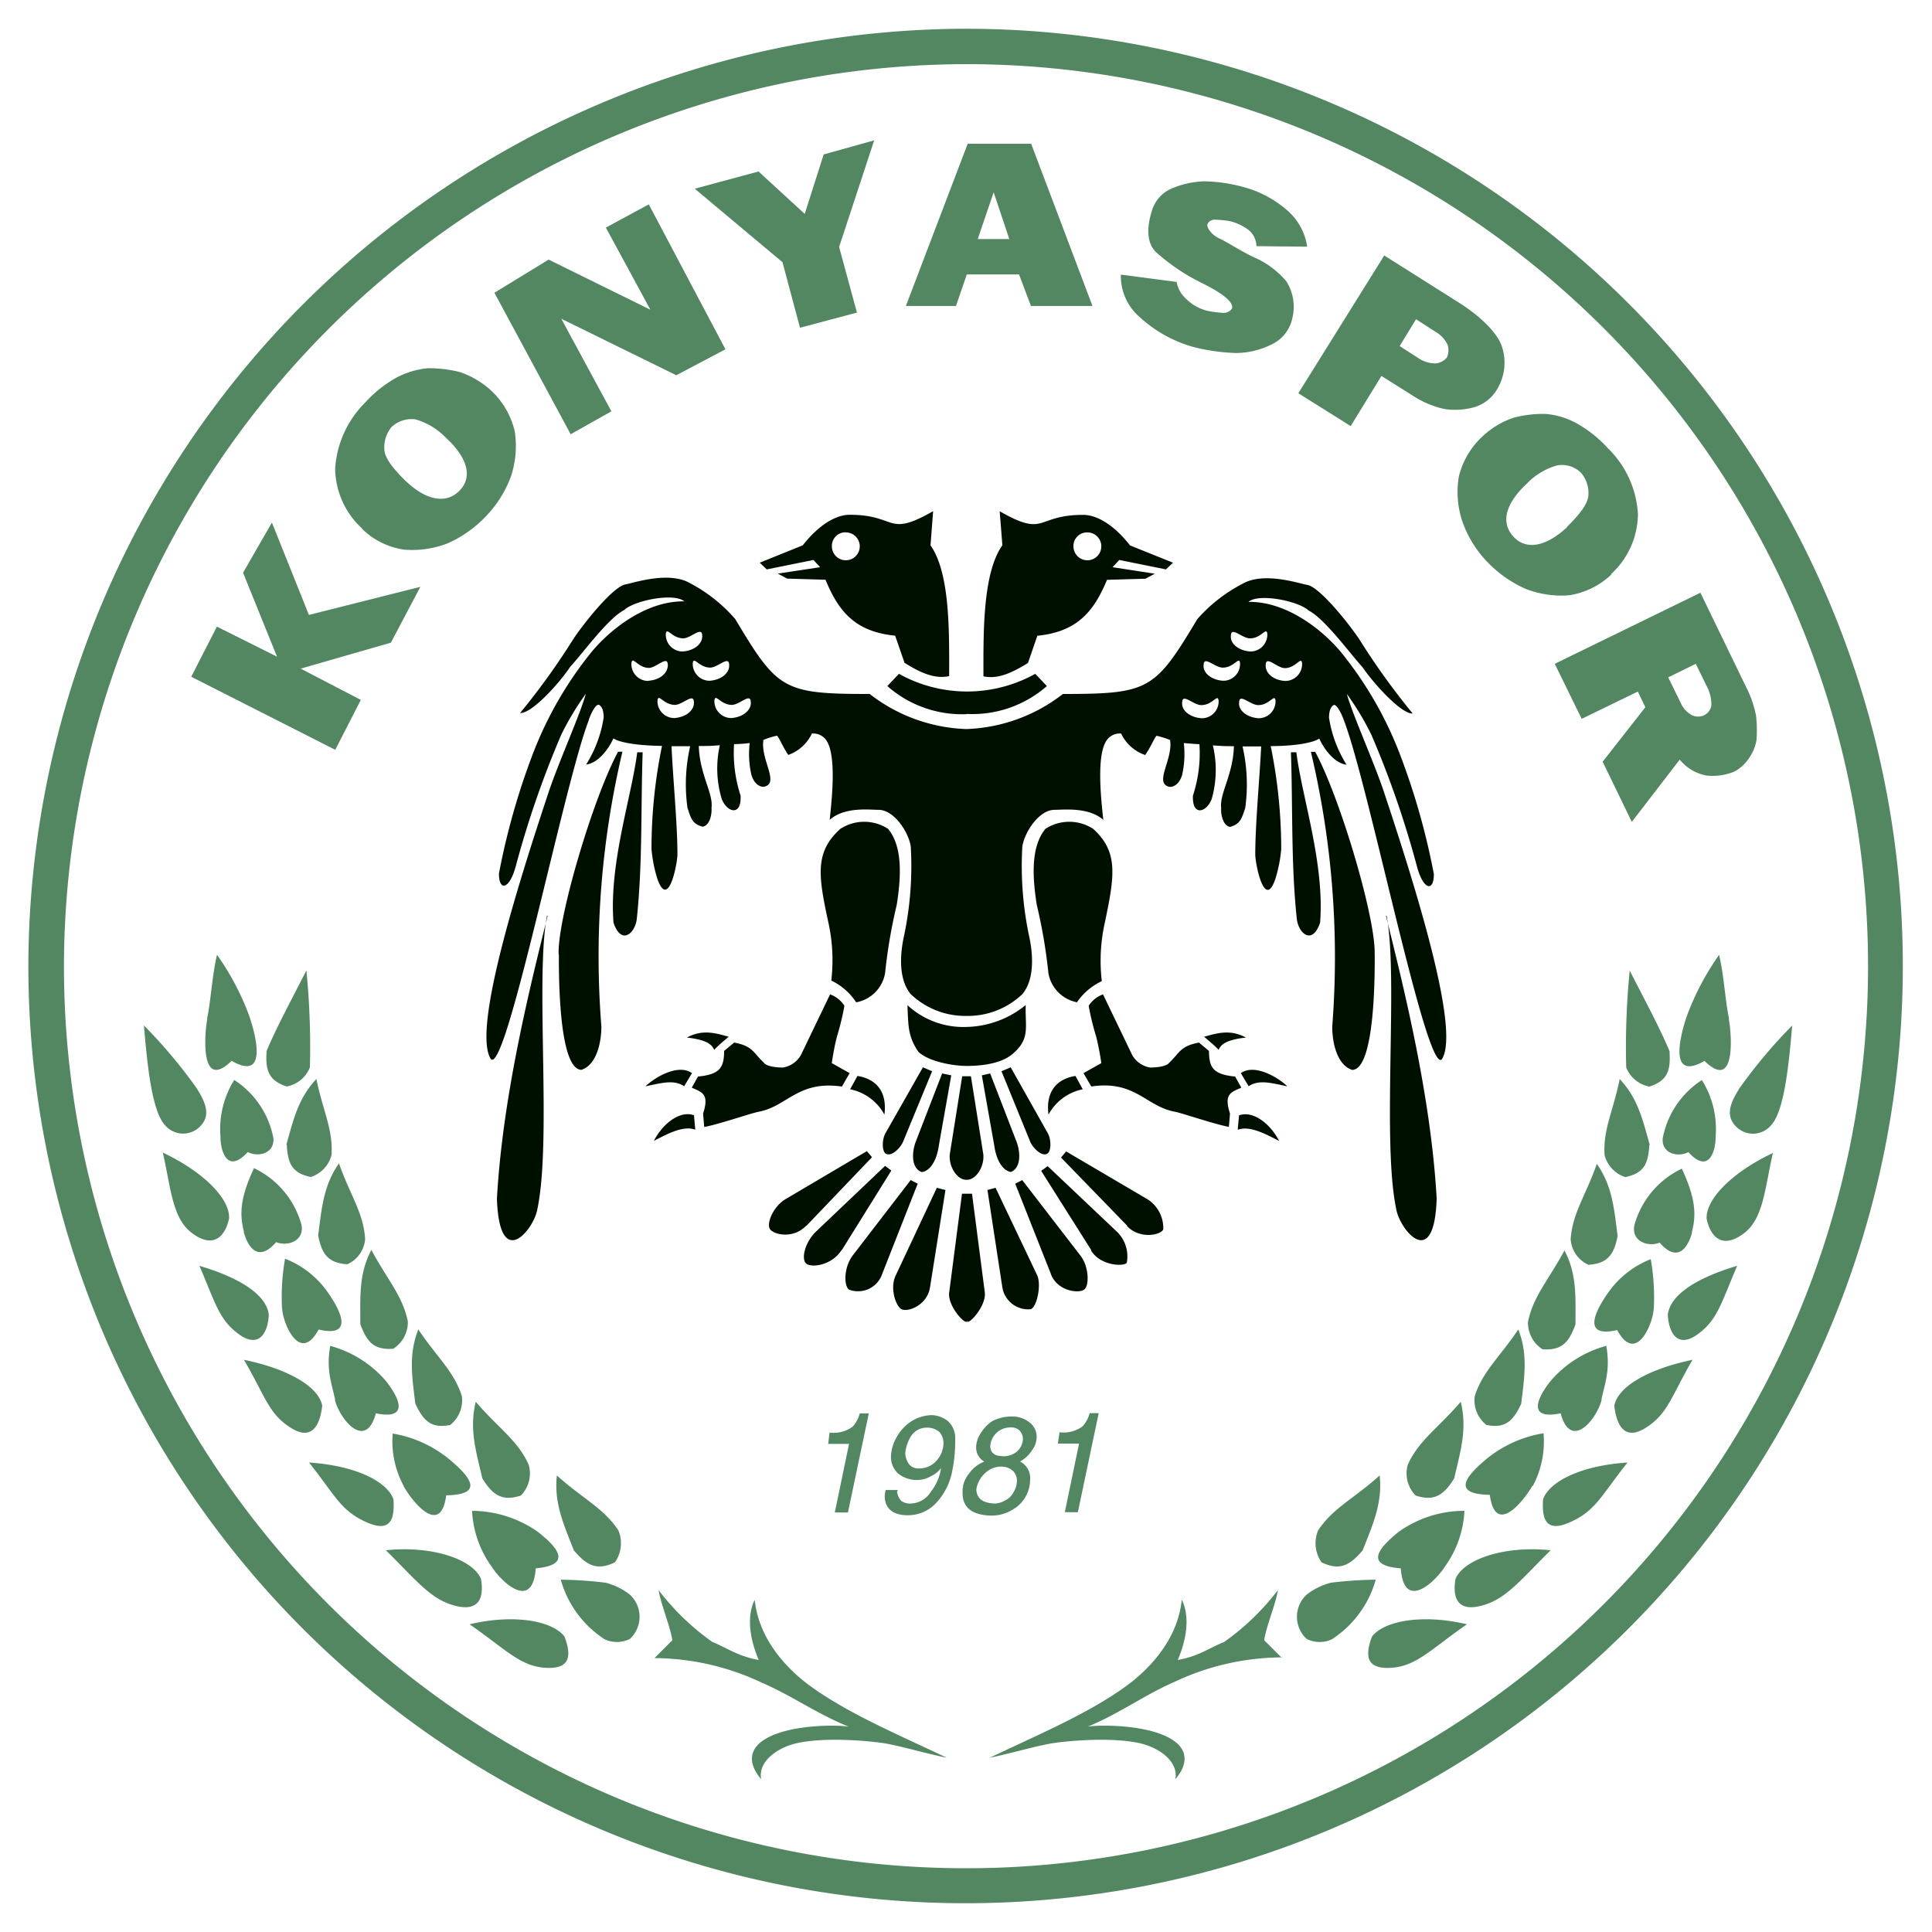 <svg xmlns="http://www.w3.org/2000/svg" viewBox="0 0 192.76 192.76"><rect x="0" y="0" width="192.76" height="192.76" fill="#333333" stroke="none"/><title>Ресурс 1</title><polygon points="0 0 192.76 0 192.76 192.76 0 192.76 0 0 0 0" fill="#fff" fill-rule="evenodd"/><path d="M96.38,2.87A93.51,93.51,0,1,1,2.83,96.38,93.71,93.71,0,0,1,96.38,2.87Z" fill="#528762" fill-rule="evenodd"/><path d="M96.38,6.4a90,90,0,1,1-90,90,90.17,90.17,0,0,1,90-90Z" fill="#fff" fill-rule="evenodd"/><path d="M65.3,165.43l1.78-1.78c-.22-1.45-1.13-3.53-1.37-5a24.57,24.57,0,0,0,5.36,5.17c1.59.65,2.56,1.43,4.63,1.8-1.27-3-.92-5-.4-6,.38,3.58,2.67,6.33,5,8.19,3.88,3,9.4,5.28,14.17,7.57-2.4-.51-4.82-1.24-6.44-1.48-2.5-.35-7.08-.59-9.37.27-1.59.59-3,1.81-2.72,3.34-1.24-1.45-1.1-2.64-.3-3.45,2.07-2.07,8-2,9.05-1.78C81.51,171,79,169.17,76,167.88a25.4,25.4,0,0,0-10.75-2.45Zm-18.45-3.37c4.55-1.08,8.35-.3,9.48,1.24.67,1.81.65,3.26-1.91,3.1s-4-1.88-7.57-4.34Zm13.41,1.45a10.41,10.41,0,0,1-4.31-5.9,40.06,40.06,0,0,1,4.47.3,6.52,6.52,0,0,1,2.42,1.19,3,3,0,0,1,0,4.42,2.9,2.9,0,0,1-2.59,0Zm-3-8.81c-1-2.56-2-4.71-1.7-7.49,2.53,2.29,4.69,3.26,6.14,5.49a3.31,3.31,0,0,1-.35,3.18c-1.8.86-2.8.32-4.09-1.19Zm-8.16,1.67a10.33,10.33,0,0,1-2-5.63,11.53,11.53,0,0,1,6.57,2.1c1.91,1.51,3.53,3.29-.22,3.64-.3,4.23-3.31,1.48-4.36-.11Zm-10.59-1.7c4.66-.48,8.67.92,9.48,2.86.32,1.89-.19,3.31-2.61,2.67s-3.8-2.48-6.87-5.52Zm-7.68-8.75c4.66.3,7.84,1.91,8.43,3.69.11,1.89-.22,3.39-2.75,2.24s-3-2.56-5.68-5.93Zm9.45,2.34a9.37,9.37,0,0,1-1.1-5.23A12,12,0,0,1,45,145.74c1.86,1.59,3.39,3.39-.48,3.45-.54,4.12-3.31.75-4.26-.92Zm7.84-.78c-.62-2.67-1.32-4.9-.65-7.62,2.21,2.59,4.2,3.85,5.28,6.28a3.14,3.14,0,0,1-.78,3.07c-1.86.62-2.83-.05-3.85-1.72Zm-6.68-7.41c-.32-2.67-.7-4.93.3-7.43,1.83,2.75,3.56,4.18,4.34,6.65a3.14,3.14,0,0,1-1.16,2.88c-1.89.38-2.67-.4-3.47-2.1Zm-8-.4c-.35-1.67-.92-3-.49-5.39a11.13,11.13,0,0,1,5.55,3.5c1.43,1.8,2.29,3.91-1,3.23-1,3.74-3.58.65-4.09-1.35Zm-9.1-4c4.53.94,7.46,2.72,7.81,4.58-.22,1.91-1,3.58-3.18,2.18s-2.48-3.07-4.63-6.76Zm-4.52-9.4c4.47,1.32,6.81,3.07,7,4.93-.11,1.91-1.05,3.34-3,1.91s-2.29-3-3.93-6.84Zm8.32,4.31a22.17,22.17,0,0,1,.3-5,9.38,9.38,0,0,1,4,3c1.1,1.46,3.34,5-.65,4.07-1.91,3.55-3.64-.81-3.64-2.16Zm7.81,1.51c0-2.69-.16-5,1.1-7.38,1.62,3,3.1,4.55,3.64,7.11a3.14,3.14,0,0,1-1.46,2.75c-1.94.14-2.64-.7-3.29-2.48Zm-4.2-8.86c.35-2.67.51-4.93,2.07-7.16,1.1,3.15,2.45,4.93,2.61,7.54a3,3,0,0,1-1.78,2.53c-1.94-.13-2.56-1.05-2.91-2.91Zm-7.41-.35c-.51-1.91-.27-3.58,1-6.33a8.83,8.83,0,0,1,4.74,5.66c.3,1.62-1.4,2.18-2.53,1.72-1.86,2.15-2.86.35-3.23-1ZM16.25,115c4.23,2,6.76,4.74,6.6,6.6-.46,2-1.7,2.91-3.69,1.43s-2.1-4.5-2.91-8ZM22,113.41a9.21,9.21,0,0,1,1.37-5.66,8.89,8.89,0,0,1,3.91,5.82c.11,1.54-1.54,1.91-2.56,1.37-2.13,2.34-2.75-.32-2.72-1.54Zm6.57.81c.7-2.5,1.19-4.66,3-6.57.62,3.12,1.67,5,1.51,7.57a3.12,3.12,0,0,1-2.07,2.21c-1.86-.38-2.29-1.32-2.4-3.21Zm-2-9.29c1-2.4,2.42-5,4-8.11a78,78,0,0,1,.35,9.67,3.08,3.08,0,0,1-2.32,1.91c-1.8-.59-2.13-1.62-2-3.47Zm-12.2-2.61a50.93,50.93,0,0,1,5.25,6.25c.7,1.13,1.51,2.56.43,3.72a2.36,2.36,0,0,1-3.56,0c-1.37-1.43-1.8-6.22-2.13-9.94Zm6.28-.65c.4-1.83.48-4.15,1-6.41a26.1,26.1,0,0,1,3.18,6c.3.83,2.34,6.92-1.72,4.58-3.37,3.29-2.61-3.39-2.42-4.2Zm107.26,63.76-1.78-1.78c.22-1.45,1.13-3.53,1.37-5a24.57,24.57,0,0,1-5.36,5.17c-1.59.65-2.56,1.43-4.63,1.8,1.27-3,.92-5,.4-6-.38,3.58-2.67,6.33-5,8.19-3.88,3-9.4,5.28-14.17,7.57,2.4-.51,4.82-1.24,6.44-1.48,2.5-.35,7.08-.59,9.37.27,1.59.59,3,1.81,2.72,3.34,1.24-1.45,1.1-2.64.3-3.45-2.07-2.07-8-2-9.05-1.78,3.18-1.32,5.68-3.18,8.65-4.47a25.39,25.39,0,0,1,10.75-2.45Zm18.45-3.37c-4.55-1.08-8.35-.3-9.48,1.24-.67,1.81-.65,3.26,1.91,3.1s4-1.88,7.57-4.34Zm-13.41,1.45a10.42,10.42,0,0,0,4.31-5.9,40.1,40.1,0,0,0-4.47.3,6.53,6.53,0,0,0-2.42,1.19,3,3,0,0,0,0,4.42,2.9,2.9,0,0,0,2.59,0Zm3-8.81c1-2.56,2-4.71,1.7-7.49-2.53,2.29-4.69,3.26-6.14,5.49a3.31,3.31,0,0,0,.35,3.18c1.81.86,2.8.32,4.09-1.19Zm8.16,1.67a10.32,10.32,0,0,0,2-5.63,11.27,11.27,0,0,0-6.57,2.1c-1.91,1.56-3.53,3.34.22,3.64.3,4.23,3.31,1.48,4.36-.11Zm10.59-1.7c-4.66-.48-8.67.92-9.48,2.86-.32,1.89.19,3.31,2.61,2.67s3.8-2.48,6.87-5.52Zm7.68-8.75c-4.66.3-7.84,1.91-8.43,3.69-.11,1.89.22,3.39,2.75,2.24s3-2.56,5.68-5.93Zm-9.45,2.34A9.37,9.37,0,0,0,154,143a12,12,0,0,0-5.84,2.69c-1.86,1.59-3.39,3.39.48,3.45.54,4.12,3.31.75,4.26-.92Zm-7.84-.78c.62-2.67,1.32-4.9.65-7.62-2.21,2.59-4.2,3.85-5.28,6.28a3.14,3.14,0,0,0,.78,3.07c1.86.62,2.83-.05,3.85-1.72Zm6.68-7.41c.32-2.67.7-4.93-.29-7.43-1.83,2.75-3.56,4.18-4.34,6.65a3.14,3.14,0,0,0,1.16,2.88c1.89.38,2.67-.4,3.47-2.1Zm8-.4c.35-1.67.92-3,.49-5.39a11.12,11.12,0,0,0-5.55,3.5c-1.43,1.8-2.29,3.91,1,3.23,1,3.74,3.58.65,4.09-1.35Zm9.1-4c-4.52.94-7.46,2.72-7.81,4.58.22,1.91,1,3.58,3.18,2.18s2.48-3.07,4.63-6.76Zm4.53-9.4c-4.47,1.32-6.81,3.07-7,4.93.11,1.91,1.05,3.34,3,1.91s2.29-3,3.93-6.84ZM165,130.63a22.21,22.21,0,0,0-.3-5,9.39,9.39,0,0,0-4,3c-1.1,1.46-3.34,5,.65,4.07,1.91,3.55,3.64-.81,3.64-2.16Zm-7.81,1.51c0-2.69.16-5-1.1-7.38-1.62,3-3.1,4.55-3.64,7.11a3.14,3.14,0,0,0,1.45,2.75c1.94.14,2.64-.7,3.29-2.48Zm4.2-8.86c-.35-2.67-.51-4.93-2.07-7.16-1.1,3.15-2.45,4.93-2.61,7.54a3,3,0,0,0,1.78,2.53c1.94-.13,2.56-1.05,2.91-2.91Zm7.41-.35c.51-1.91.27-3.58-1-6.33a8.83,8.83,0,0,0-4.74,5.66c-.3,1.62,1.4,2.18,2.53,1.72,1.86,2.15,2.86.35,3.23-1Zm8.08-7.89c-4.23,2-6.76,4.74-6.6,6.6.46,2,1.7,2.91,3.69,1.43s2.1-4.5,2.91-8Zm-5.71-1.62a9.21,9.21,0,0,0-1.37-5.66,8.89,8.89,0,0,0-3.91,5.82c-.11,1.54,1.54,1.91,2.56,1.37,2.13,2.34,2.75-.32,2.72-1.54Zm-6.57.81c-.7-2.5-1.19-4.66-3-6.57-.62,3.12-1.67,5-1.51,7.57a3.12,3.12,0,0,0,2.07,2.21c1.86-.38,2.29-1.32,2.4-3.21Zm2-9.29c-1-2.4-2.42-5-4-8.11a78,78,0,0,0-.35,9.67,3.08,3.08,0,0,0,2.32,1.91c1.81-.59,2.13-1.62,2-3.47Zm12.2-2.61a50.88,50.88,0,0,0-5.25,6.25c-.7,1.13-1.51,2.56-.43,3.72a2.36,2.36,0,0,0,3.56,0c1.37-1.43,1.8-6.22,2.13-9.94Zm-6.28-.65c-.4-1.83-.48-4.15-1-6.41a26.15,26.15,0,0,0-3.18,6c-.3.83-2.34,6.92,1.72,4.58,3.37,3.29,2.61-3.39,2.42-4.2Z" fill="#528762" fill-rule="evenodd"/><path d="M96.44,106.35c-1.37,0-3.82-.44-4.82-1.42-1-1.5-1-2.42-1.08-4.64a8.23,8.23,0,0,0,5.9,2.17,9.62,9.62,0,0,0,5.9-2.19c-.08,2.22.49,3.36-1.32,4.89-1.16,1-3.21,1.19-4.58,1.19Zm-26.18,6.08-.11-1.33c.62-1.92-.05-2.11-1.13-2.58l.62-1.11c2.26-.22,2.59-.95,2.61-2.56l1-.83c1.89.36,1.89,1,3,2.05.27.33,1.21.44,1.86.44a2.52,2.52,0,0,0,1.8-1.25l2.91-6.05a2.85,2.85,0,0,1,1.43,1.14,26.39,26.39,0,0,1-.75,3.08,26.41,26.41,0,0,0-.51,2.64l1.78,1L84,108.41c-4.34-.64-5.44,1.94-8.24,2.5-.7.11-3.88,1.22-5.47,1.53ZM107.45,100a6.16,6.16,0,0,1,2.48-2.11,17.41,17.41,0,0,1,.3-5.83c1-4.75,1.35-7.08-1.16-9.36a4.36,4.36,0,0,0-4.77,0c-1.43,1.75-1.32,4.64-.86,7.58a52,52,0,0,1,1.16,6.8,3.58,3.58,0,0,0,2.86,2.92Zm-22,0a3.58,3.58,0,0,0,2.86-2.92,51.82,51.82,0,0,1,1.16-6.8c.46-2.94.57-5.83-.86-7.58a4.36,4.36,0,0,0-4.77,0C81.3,85,81.62,87.3,82.64,92a17.38,17.38,0,0,1,.3,5.83A6.17,6.17,0,0,1,85.42,100Zm11-28.77a11.27,11.27,0,0,0,8-2.78l-1.16-1.22a14,14,0,0,1-13.6,0l-1.16,1.22a11.26,11.26,0,0,0,7.95,2.8Zm-6.17-5.08c1.59,1,3,1.61,4.42,1.31,0-4.19.13-10.22-1.86-13.05L93.1,51c-4.66,2.67-3.56.36-8.32.36-1.51,0-3.21,1.17-4.69,3.05L75.8,56.14l.7.67,4.66-.94.67.72-4.23.64.94.5,3.82.11c1.29,3.11,2.91,5.19,6.95,5.58l.94,2.72Zm12.28,0,.94-2.72c4-.39,5.66-2.47,6.95-5.58l3.83-.11.94-.5L111,56.59l.67-.72,4.66.94.7-.67-4.28-1.72c-1.48-1.89-3.18-3.05-4.69-3.05-4.77,0-3.66,2.3-8.32-.36l.27,3.39c-2,2.83-1.89,8.89-1.89,13.08,1.45.31,2.86-.36,4.44-1.33Zm-6.11,35.21A7.88,7.88,0,0,0,102,99.19c1.21-1.44,1.1-3.89.67-5.83a33.69,33.69,0,0,1-.67-8.89c.21-1.44,1.67-3.67,3.2-3.67.86,0,3.39-.31,4.88,1-.22-2.05-.73-6.55.38-8a1.58,1.58,0,0,1,1.4-.61,4.11,4.11,0,0,0,2.4,2.14c.56-.81.92-1.72,1.13-1.92a8.33,8.33,0,0,1,1.35.42c.32,1.94-1.64,4.3-.08,4.67.27.06,1-.14,1.29-1.22a9.35,9.35,0,0,0,.16-3.14c.16,0,.83.08,1.56.11a13.65,13.65,0,0,1-.65,5.14c-.08,2.11,1.37,1.67,1.88.31a10.59,10.59,0,0,0,.11-5.33c.89.06,1.08.08,2.1.08-.08,2.86-1.45,4.72-1.27,6.16-.05.69.19,1.78.89,1.89,1-.28,1.16-.81,1.51-1.89a17,17,0,0,0-.27-6.14l1.86,0c-.14,3-.59,7.75-.59,10.77,0,.94.92,5.61,2,2.47a13.82,13.82,0,0,0,.59-3,51,51,0,0,0-1.05-10.27c2.42,0,4.23-.33,4.85-.75.51,1.14,1.56,2.47,2.72,2.61a12.32,12.32,0,0,1-1.75-4.69c0-1.17.51-1.28.51-1.28.3,0,.78.94,1,1.61,2.48,6.47,8.24,35.43,9.75,33.74,1.86-2.89-2.64-17.22-5.79-26.69-1-3-3.15-7.75-3.69-9.75a27.76,27.76,0,0,1,2.45,4.08,96.1,96.1,0,0,1,4.53,13.08c.62,2.39,1.7,2.64,1.7.81a70.19,70.19,0,0,0-3.37-11.91,37.28,37.28,0,0,0-6-10.36c-2.21-2.56-5.66-4.94-9.13-4.89,1.05-.89,5-.08,6,.86,1.62.83,4.07,4.22,5.39,5.67,1.18,1.72,3.88,4.67,5,4.61a70.55,70.55,0,0,1-5.33-7.41c-1.32-1.94-4-5.19-5.17-5.42-.73-.11-3.91-1.22-6.09-.31a15.49,15.49,0,0,0-4.9,3.72c-4.23,7.05-4.77,7.47-13.41,7.47a16.61,16.61,0,0,1-9.64,3.5,16.61,16.61,0,0,1-9.64-3.5c-8.65,0-9.19-.42-13.41-7.47A15.49,15.49,0,0,0,68.48,58c-2.18-.92-5.36.19-6.09.31-1.16.22-3.85,3.47-5.17,5.42a70.53,70.53,0,0,1-5.33,7.41c1.16.06,3.85-2.89,5-4.61,1.32-1.44,3.77-4.83,5.39-5.67,1-.94,4.93-1.75,6-.86-3.47-.06-6.92,2.33-9.13,4.89a37.32,37.32,0,0,0-6,10.36,70.24,70.24,0,0,0-3.37,11.91c0,1.83,1.08,1.58,1.7-.81A96.06,96.06,0,0,1,56,73.3a27.74,27.74,0,0,1,2.45-4.08c-.54,2-2.67,6.72-3.69,9.75-3.15,9.47-7.65,23.8-5.79,26.69,1.51,1.69,7.27-27.27,9.75-33.74.19-.67.67-1.61,1-1.61,0,0,.51.11.51,1.28a12.3,12.3,0,0,1-1.75,4.69c1.16-.14,2.21-1.47,2.72-2.61.62.42,2.42.72,4.85.75A51.06,51.06,0,0,0,65,84.69a13.83,13.83,0,0,0,.59,3c1.1,3.14,2-1.53,2-2.47,0-3-.46-7.75-.59-10.77l1.86,0a17,17,0,0,0-.27,6.14c.35,1.08.48,1.61,1.51,1.89.7-.11.94-1.19.89-1.89.19-1.44-1.18-3.3-1.27-6.16,1,0,1.21,0,2.1-.08A10.58,10.58,0,0,0,72,79.69c.51,1.36,2,1.81,1.89-.31a13.66,13.66,0,0,1-.65-5.14c.73,0,1.4-.08,1.56-.11a9.32,9.32,0,0,0,.16,3.14c.3,1.08,1,1.28,1.29,1.22,1.56-.36-.4-2.72-.08-4.67a8.37,8.37,0,0,1,1.35-.42c.22.19.57,1.11,1.13,1.92A4.11,4.11,0,0,0,81,73.19a1.58,1.58,0,0,1,1.4.61c1.1,1.47.59,6,.38,8,1.48-1.33,4-1,4.88-1,1.54,0,3,2.22,3.21,3.67a33.7,33.7,0,0,1-.67,8.89c-.43,1.94-.54,4.39.67,5.83a7.88,7.88,0,0,0,5.58,2.17Zm31.17,12.47c-.89-1.72-2.59-3.05-4-2.55l-.13,1.44c1.21-.44,2.77.42,4.12,1.11Zm10.72-22.47c1.21,6.19-.51,22.63,1,29.44.46,2.05,3.77,6,4-1.22-.57-10.14-3.23-20.86-5.06-28.21Zm-9-16.3h-.54c.19,5.44,0,11.16.59,16.66.19,1.44,1.56,2.61,2.32.33.46-5.91-1.81-12.5-2.37-17Zm7.81,20.19c.16-3.5-3.42-15.61-5.93-20.24h-.43a88.71,88.71,0,0,1,2.13,27.41c0,1.69.51,3.86,2,4.33,2.32-.08,2.24-10,2.24-11.5ZM84.37,53.12A1.39,1.39,0,1,1,83,54.5a1.35,1.35,0,0,1,1.35-1.39Zm24.08,0a1.39,1.39,0,1,1-1.35,1.39,1.35,1.35,0,0,1,1.35-1.39ZM67.32,71.64a1.68,1.68,0,0,1-1.72-1.78c.11-.69.59.44,1.72.47.81,0,1.91-1.28,1.91-.25.05.67-.62,1.44-1.91,1.56Zm5.68,0a1.68,1.68,0,0,1-1.72-1.78c.11-.69.59.44,1.72.47.81,0,1.91-1.28,1.91-.25.05.67-.62,1.44-1.91,1.56Zm-2.16-3.72a1.68,1.68,0,0,1-1.72-1.78c.11-.69.59.44,1.72.47.81,0,1.91-1.28,1.91-.25.05.67-.62,1.44-1.91,1.56ZM68.15,65a1.68,1.68,0,0,1-1.72-1.78c.11-.69.59.44,1.72.47.81,0,1.91-1.28,1.91-.25.05.67-.62,1.44-1.91,1.56Zm-3.48,2.94A1.68,1.68,0,0,1,63,66.14c.11-.72.62.47,1.72.5.78,0,1.91-1.33,1.91-.28,0,.67-.59,1.44-1.91,1.56Zm60.87,3.72c-1.29-.11-2-.89-1.91-1.56,0-1,1.1.25,1.91.25,1.13,0,1.62-1.17,1.72-.47a1.68,1.68,0,0,1-1.72,1.78Zm-5.68,0c-1.29-.11-2-.89-1.91-1.56,0-1,1.1.25,1.91.25,1.13,0,1.62-1.17,1.72-.47a1.67,1.67,0,0,1-1.72,1.78ZM122,67.92c-1.29-.11-2-.89-1.91-1.56,0-1,1.1.25,1.91.25,1.13,0,1.62-1.17,1.72-.47A1.67,1.67,0,0,1,122,67.92ZM124.72,65c-1.29-.11-2-.89-1.91-1.56,0-1,1.1.25,1.91.25,1.13,0,1.62-1.17,1.72-.47A1.68,1.68,0,0,1,124.72,65Zm3.47,2.94c-1.32-.11-1.94-.89-1.91-1.56,0-1.06,1.13.28,1.91.28,1.1,0,1.62-1.22,1.72-.5a1.68,1.68,0,0,1-1.72,1.78ZM54.58,91.36c-1.21,6.19.51,22.63-1,29.44-.46,2.05-3.77,6-4-1.22.57-10.14,3.23-20.86,5.06-28.21Zm9-16.3h.54c-.19,5.44,0,11.16-.59,16.66-.19,1.44-1.56,2.61-2.32.33-.46-5.91,1.8-12.5,2.37-17ZM55.74,95.24c-.16-3.5,3.42-15.61,5.93-20.24h.43A88.75,88.75,0,0,0,60,102.41c0,1.69-.51,3.86-2,4.33-2.32-.08-2.24-10-2.24-11.5Zm15.51,9.5c-.22-.53-.75-1-2.72-1.22,1.53-.83,2.8-.47,4.17-.08-.51.44-1,.83-1.45,1.31Zm-6.82,3.61c1.16-1.06,3.34-2.19,4.61-1.28l-.78,1.31c-1-.69-2.26-.33-3.83,0Zm58.18,4.08.11-1.33c-.62-1.92.05-2.11,1.13-2.58l-.62-1.11c-2.26-.22-2.59-.95-2.61-2.56l-1-.83c-1.89.36-1.89,1-3,2.05-.27.33-1.21.44-1.86.44a2.52,2.52,0,0,1-1.8-1.25l-2.91-6.05a2.85,2.85,0,0,0-1.43,1.14,26.38,26.38,0,0,0,.75,3.08,26.4,26.4,0,0,1,.51,2.64l-1.78,1,.78,1.33c4.34-.64,5.44,1.94,8.24,2.5.7.11,3.88,1.22,5.47,1.53Zm-18-1.22a5,5,0,0,1,3.42-2.53l-.73-1.33c-1.75.28-3,1.44-2.69,3.86Zm-.11,3.89c-.59.36-1.54-.67-1.75-1.28l-2.83-6.94.92-.39,3.66,6.5c.4.64.4,1.86,0,2.11Zm.35,12-3.56-9,.7-.36,5.82,7.55c.83,1.08.89,2.94.38,3.36s-2.67.22-3.34-1.53ZM100,128.4l-1.48-9.67.81-.22,4.15,8.72c.43.92,0,3.11-.62,3.39A2.61,2.61,0,0,1,100,128.4Zm-16-3.69,4.93-7.92-.62-.47-6.95,6.61c-1,1-1.4,2.5-1,3.06s2.61.33,3.61-1.28Zm4.39-9.61c.59.36,1.54-.67,1.75-1.28L93,106.88l-.92-.39L88.38,113c-.4.64-.4,1.86,0,2.11ZM92,116.93c.67-.08,1.43-.92,1.67-2.64l1.24-7L94,107.1l-2.64,6.83c-.35.92-.51,2.56.57,3Zm4.47.78c.92,0,1.75-1.31,1.64-2.53l-1.24-7.8H96l-1.24,7.8c-.11,1.22.73,2.53,1.64,2.53Zm0,14.05c0,.64,2-1.44,1.78-2.86l-1.27-9.8h-1l-1.27,9.8c-.24,1.42,1.78,3.5,1.78,2.86Zm-16-9.47L87,115.46l-.51-.61-8.13,4.8c-1.16.69-1.89,2.33-1.56,2.94s2.37,1.06,3.64-.31ZM88,127.15l3.56-9.05-.7-.36-5.79,7.53c-.84,1.11-.92,2.92-.38,3.39a2.54,2.54,0,0,0,3.31-1.5Zm4.8,1.22,1.53-9.64-.86-.22-4.12,8.78c-.57,1.22,0,3,.59,3.33s2.61-.36,2.86-2.25Zm16.08-3.64-5-7.91.65-.47,6.95,6.58a3.42,3.42,0,0,1,.94,3.06c-.27.39-2.64.33-3.58-1.25Zm3.58-2.44-6.6-6.8.51-.61,8.13,4.78a3.4,3.4,0,0,1,1.56,3c-.24.58-2.37,1-3.61-.33Zm15.95-13.94c-1.16-1.06-3.34-2.19-4.61-1.28l.78,1.31c1-.69,2.26-.33,3.83,0Zm-6.82-3.61c.22-.53.75-1,2.72-1.22-1.54-.83-2.8-.47-4.17-.08.51.44,1,.83,1.45,1.31Zm-56.35,9.08c.89-1.72,2.59-3.05,4-2.55l.13,1.44c-1.21-.44-2.77.42-4.12,1.11Zm23-2.61a5,5,0,0,0-3.42-2.53l.73-1.33c1.75.28,3,1.44,2.69,3.86Zm12.63,5.72c-.67-.08-1.43-.92-1.67-2.64l-1.24-7,.83-.19,2.64,6.83c.35.92.51,2.56-.57,3Z" fill="#001000" fill-rule="evenodd"/><path d="M83.29,150.9l1.42-6.84H82.63l.14-1.13a3.17,3.17,0,0,0,2.3-.59,3.14,3.14,0,0,0,.71-1.32h.9l-2.08,9.89Zm5.09-2.24h1.18a.25.25,0,0,1-.06.19,1.8,1.8,0,0,0,.41.89A1.53,1.53,0,0,0,91,150a2.42,2.42,0,0,0,1.89-1.19,4.92,4.92,0,0,0,1-2.34,2.64,2.64,0,0,1-1,.81,2.88,2.88,0,0,1-1.29.38,3,3,0,0,1-2-.65,2.25,2.25,0,0,1-.71-1.67,4.13,4.13,0,0,1,.55-1.91,4.46,4.46,0,0,1,1.48-1.62,4,4,0,0,1,2.05-.62,2.76,2.76,0,0,1,1.56.56,2.23,2.23,0,0,1,.77,1.83,14.92,14.92,0,0,1-.36,3.5A6.44,6.44,0,0,1,93.36,150a3.85,3.85,0,0,1-2.79,1.18c-1.45,0-2.3-.65-2.3-1.94a2.88,2.88,0,0,1,.11-.62Zm3.37-2.15a2.28,2.28,0,0,0,1.72-.81,2.64,2.64,0,0,0,.66-1.7,1.59,1.59,0,0,0-.44-1.16,1.89,1.89,0,0,0-1.29-.4,1.86,1.86,0,0,0-1.48.81,3.82,3.82,0,0,0-.6,1.75,2,2,0,0,0,.41,1.13,1.25,1.25,0,0,0,1,.38Zm4.32,1.8a3,3,0,0,1,.66-1.35,3.24,3.24,0,0,1,1.48-1.13,1.6,1.6,0,0,1-.82-1.4,2.62,2.62,0,0,1,.47-1.45A3.78,3.78,0,0,1,99,141.79a4.1,4.1,0,0,1,1.83-.46,2.76,2.76,0,0,1,1.89.59,1.8,1.8,0,0,1,.71,1.45,2.22,2.22,0,0,1-.46,1.32,3.24,3.24,0,0,1-1.2,1.13,1.86,1.86,0,0,1,1,1.91,3.31,3.31,0,0,1-.46,1.62,3.39,3.39,0,0,1-1.37,1.32,3.94,3.94,0,0,1-2.19.54c-1.78-.08-2.71-.81-2.71-2.24v-.38c0-.08.05-.19.05-.3ZM99,150a2.09,2.09,0,0,0,1.23-.27,1.86,1.86,0,0,0,.9-.86,2.21,2.21,0,0,0,.33-1.08,1.36,1.36,0,0,0-.36-1,1.65,1.65,0,0,0-1.09-.46,2.31,2.31,0,0,0-1.78.7,2.72,2.72,0,0,0-.82,1.59c.05.83.57,1.29,1.59,1.37Zm1-4.71a2.12,2.12,0,0,0,1.48-.48,1.8,1.8,0,0,0,.58-1.21,1.25,1.25,0,0,0-.3-.83,1.12,1.12,0,0,0-.88-.35,2,2,0,0,0-2.08,1.86c0,.67.47,1,1.2,1Zm6.24,5.58,1.42-6.84h-2.11l.16-1.13a3.17,3.17,0,0,0,2.3-.59,3.13,3.13,0,0,0,.71-1.32h.9l-2.08,9.89Z" fill="#528762" fill-rule="evenodd"/><path d="M169.67,59.17l4.53,9.35a10.83,10.83,0,0,1,1,2.86,12.77,12.77,0,0,1,.05,2.45,4.41,4.41,0,0,1-.78,1.86A3.91,3.91,0,0,1,173,77a5.72,5.72,0,0,1-2.72.38,4.49,4.49,0,0,1-2.69-1.59L162.81,82l-2.91-6,4.26-5.44-.75-1.56-5.6,2.72-2.69-5.49,14.57-7.11Zm-.48,7.06-2.75,1.35,1.24,2.53a2.49,2.49,0,0,0,1.18,1.27,1.48,1.48,0,0,0,1.13,0,1.36,1.36,0,0,0,.75-.92,3.75,3.75,0,0,0-.32-1.72l-1.24-2.53Zm-8.46-8.94a8.22,8.22,0,0,0,2.69-6,9.94,9.94,0,0,0-3-6.57,12.28,12.28,0,0,0-3-2.42,7.73,7.73,0,0,0-3.2-1,11.38,11.38,0,0,0-3.21.38A8.41,8.41,0,0,0,148,43.46a8.09,8.09,0,0,0-2.45,4.09,9.32,9.32,0,0,0,.35,4.47,11.09,11.09,0,0,0,2.45,4,12,12,0,0,0,3.91,2.75,9.82,9.82,0,0,0,4.31.62,7.84,7.84,0,0,0,4.2-2.07Zm-4.36-4.71c-2.15,2-4.12,2.34-5.39.94s-.78-3.29,1.4-5.31a6.63,6.63,0,0,1,3-1.78,2.7,2.7,0,0,1,2.37.75,3.15,3.15,0,0,1,.73,2.26c-.08.92-1,2-2.13,3.12ZM129.54,39.23l8.57-13.74,7.3,4.61c2.21,1.37,3.85,3,4.36,4.26a5.1,5.1,0,0,1-.38,4.44,3.92,3.92,0,0,1-2.21,1.8,7.16,7.16,0,0,1-3,.22,9.34,9.34,0,0,1-2.88-1.13l-3.47-2.18-3.07,5-5.2-3.26Zm10.13-4.69,2,1.29a3.08,3.08,0,0,0,1.59.43,1.73,1.73,0,0,0,1.1-.59,1.78,1.78,0,0,0,.08-1.24,2.9,2.9,0,0,0-1.16-1.29l-2-1.29-1.64,2.69Zm-27.82-7.14,5.55.73a2.9,2.9,0,0,0,.89,1.64A4.7,4.7,0,0,0,120.41,31a11.2,11.2,0,0,0,1.7.22c.46,0,.83-.35.83-.57,0-.59-.94-1.37-3-2.4a20.09,20.09,0,0,1-4.61-3.1c-.94-.92-.94-2.53-.35-4.28a3.5,3.5,0,0,1,1.78-2,9,9,0,0,1,3.42-.78,15.88,15.88,0,0,1,3.88.57,10.81,10.81,0,0,1,4.23,2.21,5.93,5.93,0,0,1,2.13,3.74l-5.06-.05a2.19,2.19,0,0,0-.75-1.59,5.26,5.26,0,0,0-1.83-.89,9.52,9.52,0,0,0-1.59-.16.75.75,0,0,0-.73.48c-.05.32.38,1,1.16,1.37,1,.48,2.24,1.32,3.47,1.89a8.75,8.75,0,0,1,3.26,2.42,4.75,4.75,0,0,1,.59,3.66A3.72,3.72,0,0,1,127,34.3a8.09,8.09,0,0,1-3.66.92A19.39,19.39,0,0,1,119,34.6a13.05,13.05,0,0,1-5.17-2.86,5.41,5.41,0,0,1-2-4.34ZM90.38,30.53l6.17-16.19h6.33L109,30.53h-6.14l-1.19-3.15H96.46l-1.08,3.15Zm10.32-6.68-1.56-4.66-1.59,4.66ZM79.82,32.71l-1.75-6.55-8.75-7.33,6.36-1.72,4.61,4.23,1.89-5.93L87.22,14l-3.5,10.64,1.78,6.55-5.68,1.51ZM56.95,43.35,49.33,29.21l5.41-3.31,10.15,5-4.44-8.19,4.28-2.32,7.65,14.46-4.9,2.59L56,31.8l5,9.24-4.12,2.32ZM36.13,52.73a8.22,8.22,0,0,1-2.69-6,10.19,10.19,0,0,1,3-6.57,12.21,12.21,0,0,1,3-2.42,8.33,8.33,0,0,1,3.23-1,12.72,12.72,0,0,1,3.21.38,8.78,8.78,0,0,1,3.07,1.8A8.1,8.1,0,0,1,51.35,43,9.65,9.65,0,0,1,51,47.47a11.39,11.39,0,0,1-2.48,4,11.86,11.86,0,0,1-3.88,2.75,9.83,9.83,0,0,1-4.31.62,7.5,7.5,0,0,1-4.2-2.07ZM40.49,48c2.1,2,4.09,2.29,5.39.92s.75-3.29-1.43-5.28a6.78,6.78,0,0,0-3-1.8,2.93,2.93,0,0,0-2.37.75,3.17,3.17,0,0,0-.73,2.29c.05.89,1,2,2.13,3.12Zm-7,26.83L19.08,67.52l2.56-5,6,3-3.39-8.38,2.88-5,3.69,9.21,11.12-2.8L39,64.12,30,66.71l6,3.12-2.56,5Z" fill="#528762" fill-rule="evenodd"/></svg>